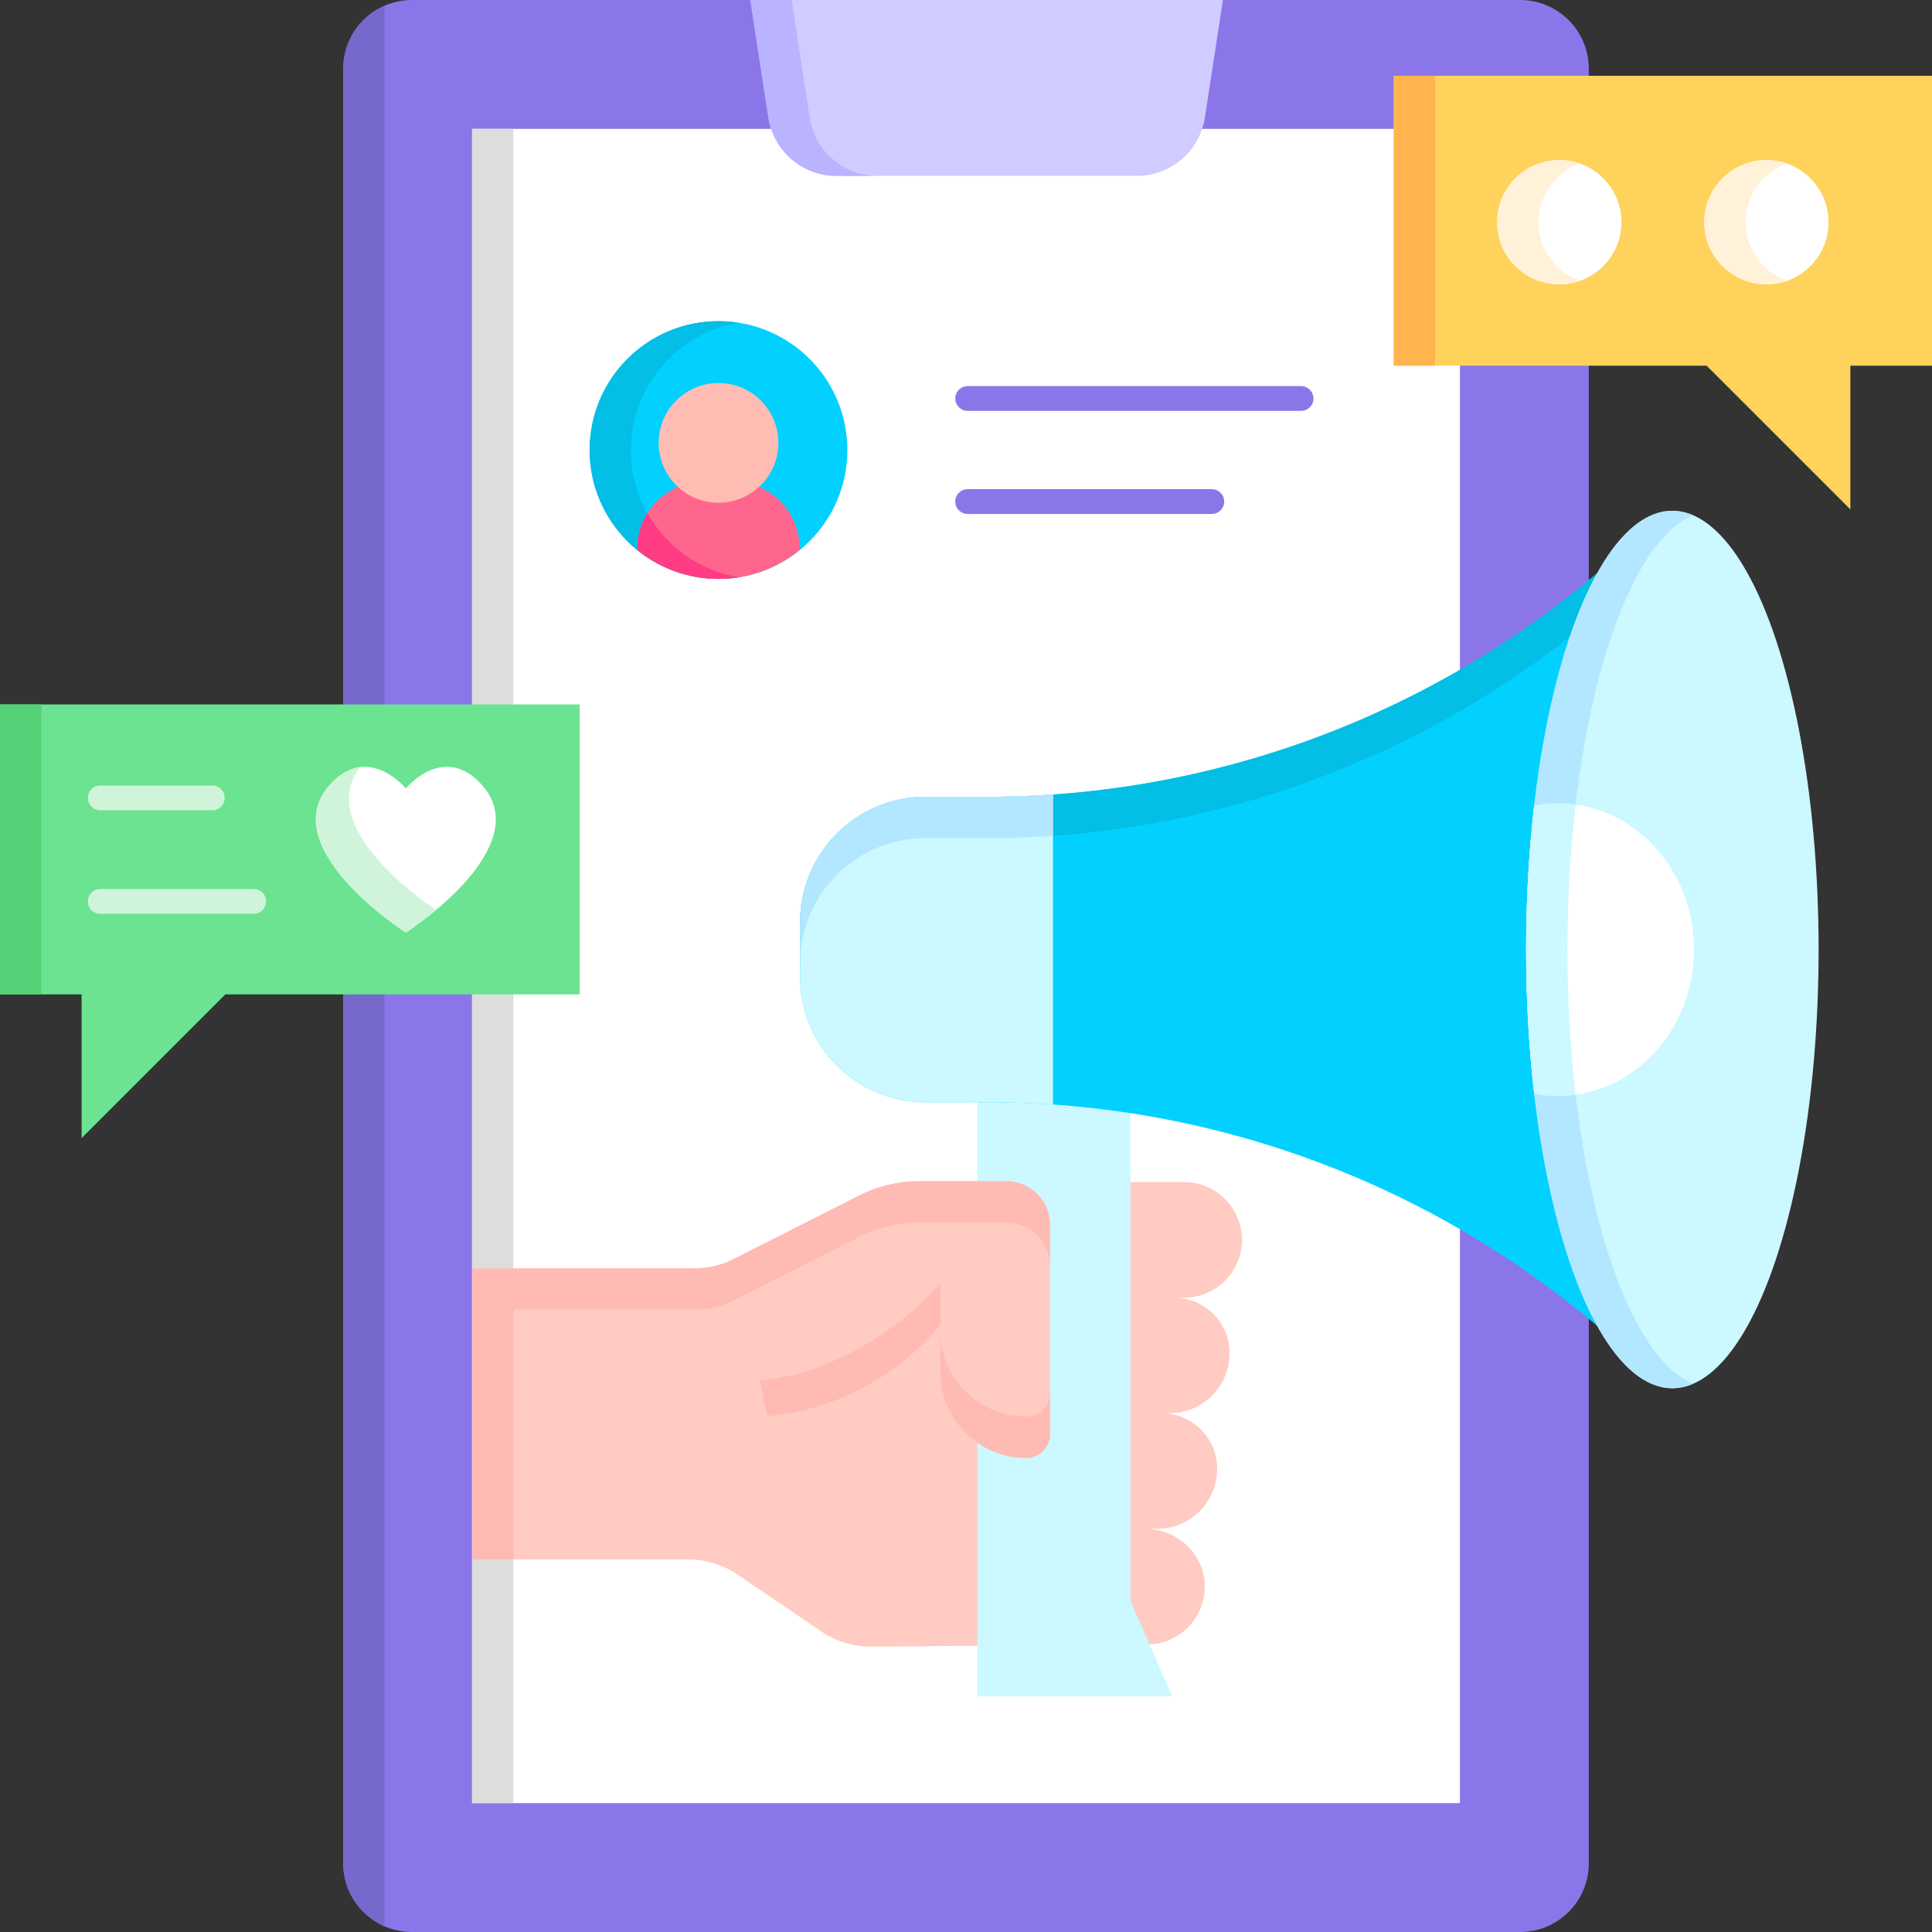 <?xml version="1.0" encoding="UTF-8"?> <svg xmlns="http://www.w3.org/2000/svg" id="Layer_1" height="512" viewBox="0 0 468 468" width="512"><rect x="0" y="0" width="468" height="468" fill="#333333" stroke="none"/><g><g><g><g><path d="m384.861 451.351v-434.702c0-9.195-7.454-16.649-16.649-16.649h-268.424c-9.195 0-16.649 7.454-16.649 16.649v434.702c0 9.195 7.454 16.649 16.649 16.649h268.423c9.196 0 16.65-7.454 16.65-16.649z" fill="#8b76e9"></path></g></g><g><g><path d="m83.139 16.649v434.702c0 6.83 4.116 12.692 10 15.26v-465.221c-5.883 2.567-10 8.429-10 15.259z" fill="#7569cc"></path></g></g><g><g><path d="m114.356 31.217h239.288v405.565h-239.288z" fill="#fff"></path></g></g><g><g><g><path d="m114.356 31.217h10v405.565h-10z" fill="#ddd"></path></g></g></g><g><g><g><g><circle cx="174.048" cy="109.015" fill="#02d1ff" r="31.217"></circle></g></g><g><g><g><path d="m152.831 109.015c0-15.538 11.354-28.42 26.217-30.813-1.629-.262-3.298-.404-5-.404-17.241 0-31.217 13.976-31.217 31.217s13.976 31.217 31.217 31.217c1.702 0 3.371-.141 5-.404-14.863-2.393-26.217-15.275-26.217-30.813z" fill="#03bee5"></path></g></g></g><g><g><g><path d="m177.68 116.705h-7.265c-8.851 0-16.026 7.232-16.026 16.153v.395c5.368 4.359 12.205 6.98 19.658 6.98s14.29-2.621 19.658-6.98v-.395c.001-8.921-7.174-16.153-16.025-16.153z" fill="#ff668e"></path></g></g><g><g><path d="m156.836 124.308c-1.542 2.482-2.447 5.406-2.447 8.55v.395c6.776 5.57 15.998 8.022 24.652 6.575-9.543-1.54-17.633-7.406-22.205-15.52z" fill="#ff3c84"></path></g></g><g><g><circle cx="174.048" cy="107.283" fill="#ffbcb3" r="14.5"></circle></g></g></g></g><g><g><path d="m315.169 99.528h-80.771c-1.657 0-3-1.343-3-3s1.343-3 3-3h80.771c1.657 0 3 1.343 3 3s-1.343 3-3 3z" fill="#8b76e9"></path></g></g><g><g><path d="m293.547 124.502h-59.149c-1.657 0-3-1.343-3-3s1.343-3 3-3h59.149c1.657 0 3 1.343 3 3s-1.343 3-3 3z" fill="#8b76e9"></path></g></g></g><g><path d="m259.02 314.34h27.822c7.731 0 13.999-6.267 13.999-13.999 0-7.731-6.267-13.999-13.999-13.999h-27.822c-3.007 0-5.774.999-8.014 2.666-1.897-1.777-4.444-2.873-7.254-2.873h-21.141c-5.004 0-9.939 1.178-14.404 3.438l-30.425 15.4c-2.977 1.507-6.266 2.292-9.602 2.292h-53.721v70.488h52.267c4.254 0 8.41 1.277 11.931 3.665l20.336 13.798c3.52 2.388 7.676 3.665 11.93 3.665l66.919-.543c7.956 0 14.361-6.637 13.983-14.675-.355-7.529-6.84-13.322-14.378-13.322h-23.091 23.486 2.454c8.033 0 14.545-6.512 14.545-14.545 0-7.43-6.023-13.453-13.453-13.453 0 0-25.933-.003-25.368-.003h27.276c8.033 0 14.545-6.512 14.545-14.545 0-7.43-6.023-13.453-13.453-13.453 0 .001-27.011-.002-25.368-.002z" fill="#ffcbc2"></path><g><g><path d="m283.951 410.934h-47.201v-148.783h37.08v125.563z" fill="#ccf8ff"></path></g></g><g><g><g><path d="m185.859 343.007c27.294-2.288 41.93-22.141 41.93-22.141l.003 11.483c.003 11.498 9.324 20.817 20.822 20.817 3.171 0 5.742-2.571 5.742-5.742v-50.724c0-5.835-4.748-10.564-10.604-10.564h-21.141c-5.004 0-9.938 1.178-14.403 3.437l-30.425 15.4" fill="#ffcbc2"></path></g></g><g><g><g><path d="m248.614 343.166c-11.498 0-20.819-9.319-20.822-20.817l-.003-11.483s-17.115 20.802-43.747 23.586l1.817 8.555c27.294-2.288 41.93-22.141 41.93-22.141l.003 11.483c.003 11.498 9.324 20.817 20.821 20.817 3.171 0 5.742-2.571 5.742-5.742v-10c.001 3.171-2.57 5.742-5.741 5.742z" fill="#ffbab3"></path></g></g></g><path d="m243.752 286.135h-21.141c-5.004 0-9.938 1.178-14.404 3.438l-30.425 15.4c-2.977 1.507-6.266 2.292-9.602 2.292h-43.721-10v70.488h10v-60.488h43.721c3.336 0 6.625-.785 9.602-2.292l30.425-15.4c4.465-2.26 9.399-3.438 14.404-3.438h21.141c5.856 0 10.604 4.73 10.604 10.564v-10c0-5.834-4.748-10.564-10.604-10.564z" fill="#ffbab3"></path></g><g><g><path d="m403.084 123.736c-43.122 44.343-102.358 69.341-164.211 69.297l-14.675-.01c-16.778-.012-30.385 13.586-30.385 30.364v13.247c0 16.778 13.608 30.376 30.385 30.364l14.675-.01c61.853-.044 121.089 24.953 164.211 69.296z" fill="#02d1ff"></path></g></g><g><g><path d="m403.084 123.736c-43.122 44.343-102.358 69.341-164.211 69.296l-14.675-.01c-16.778-.012-30.385 13.586-30.385 30.364v10c0-16.778 13.608-30.376 30.385-30.364l14.675.01c61.853.044 121.09-24.953 164.211-69.296z" fill="#03bee5"></path></g></g><g><g><ellipse cx="405.109" cy="230.009" fill="#ccf8ff" rx="35.424" ry="106.273"></ellipse></g></g><g><g><g><path d="m379.684 230.009c0-53.601 13.228-97.925 30.425-105.214-1.634-.693-3.302-1.059-5-1.059-19.564 0-35.425 47.58-35.425 106.273s15.86 106.273 35.425 106.273c1.698 0 3.366-.366 5-1.059-17.197-7.289-30.425-51.613-30.425-105.214z" fill="#b3e6ff"></path></g></g></g><g><g><g><path d="m238.873 193.033-14.675-.01c-16.778-.012-30.385 13.586-30.385 30.364v13.247c0 16.778 13.608 30.376 30.385 30.364l14.675-.01c5.425-.004 10.828.196 16.203.574v-75.101c-5.376.375-10.778.575-16.203.572z" fill="#ccf8ff"></path></g></g></g><g><g><path d="m248.6 192.817c-.917.039-1.833.074-2.751.102-.668.02-1.336.04-2.005.054-1.655.036-3.311.06-4.97.059l-14.675-.01c-16.778-.012-30.385 13.586-30.385 30.364v10c0-16.778 13.608-30.376 30.385-30.364l14.675.01c5.425.004 10.828-.196 16.203-.574v-10c-2.155.152-4.315.269-6.477.359z" fill="#b3e6ff"></path></g></g><g><g><path d="m410.352 230.039c0-19.564-14.727-35.424-32.894-35.424-1.989 0-3.934.201-5.825.565-1.261 10.912-1.949 22.629-1.949 34.83 0 12.223.69 23.961 1.956 34.89 1.889.363 3.832.564 5.818.564 18.167-.001 32.894-15.861 32.894-35.425z" fill="#fff"></path></g></g><g><g><g><path d="m379.684 230.009c0-12.2.688-23.917 1.949-34.83.291-.056.585-.101.878-.149-1.647-.273-3.334-.416-5.052-.416-1.989 0-3.934.201-5.825.565-1.261 10.912-1.949 22.629-1.949 34.83 0 12.223.69 23.961 1.956 34.89 1.889.363 3.832.564 5.818.564 1.718 0 3.405-.143 5.053-.416-.291-.048-.582-.092-.871-.147-1.267-10.93-1.957-22.668-1.957-34.891z" fill="#ccf8ff"></path></g></g></g></g><g><g><g><path d="m181.769 0h114.463l-4.37 28.482c-1.247 8.125-8.237 14.124-16.457 14.124h-72.809c-8.22 0-15.21-5.999-16.457-14.124z" fill="#d1ccff"></path></g></g><g><g><path d="m196.139 28.482-4.37-28.482h-10l4.37 28.482c1.247 8.125 8.236 14.124 16.457 14.124h10c-8.221 0-15.211-5.999-16.457-14.124z" fill="#bab3ff"></path></g></g></g></g><g><g><g><g><path d="m140.423 170.645h-140.423v70.227h19.77v34.819l34.819-34.819h85.834z" fill="#6be390"></path></g></g><g><g><path d="m0 170.645h10v70.228h-10z" fill="#54d177"></path></g></g><g><g><path d="m98.304 225.883c-2.445-1.52-31.503-21.132-18.431-35.753 9.232-10.326 18.431.855 18.431.855h-.002s9.199-11.181 18.431-.855c13.071 14.62-15.986 34.232-18.431 35.753" fill="#fff"></path></g></g><g><g><path d="m87.292 185.816c-2.344.266-4.88 1.473-7.42 4.314-13.07 14.619 15.98 34.228 18.43 35.752.72-.448 3.74-2.46 7.312-5.448-4.922-3.289-29.228-20.939-18.322-34.618z" fill="#d0f4da"></path></g></g><g><g><path d="m51.432 196.277h-27.147c-1.657 0-3-1.343-3-3s1.343-3 3-3h27.147c1.657 0 3 1.343 3 3s-1.344 3-3 3z" fill="#d0f4da"></path></g></g><g><g><path d="m61.464 221.358h-37.18c-1.657 0-3-1.343-3-3s1.343-3 3-3h37.18c1.657 0 3 1.343 3 3s-1.343 3-3 3z" fill="#d0f4da"></path></g></g></g><g><g><g><path d="m337.609 18.357h130.391v70.228h-19.77v34.819l-34.819-34.819h-75.802z" fill="#ffd25c"></path></g></g><g><g><path d="m337.609 18.357h10v70.228h-10z" fill="#ffb44d"></path></g></g><g><g><circle cx="377.723" cy="53.825" fill="#fff" r="15.049"></circle></g></g><g><g><g><path d="m372.675 53.825c0-6.556 4.199-12.117 10.049-14.18-1.566-.553-3.245-.869-5-.869-8.311 0-15.049 6.738-15.049 15.049s6.738 15.049 15.049 15.049c1.755 0 3.434-.316 5-.869-5.85-2.063-10.049-7.624-10.049-14.18z" fill="#fff2d9"></path></g></g></g><g><g><g><circle cx="427.886" cy="53.825" fill="#fff" r="15.049"></circle></g></g><g><g><path d="m422.837 53.825c0-6.556 4.199-12.117 10.049-14.18-1.567-.553-3.245-.869-5-.869-8.311 0-15.049 6.738-15.049 15.049s6.738 15.049 15.049 15.049c1.755 0 3.433-.316 5-.869-5.85-2.063-10.049-7.624-10.049-14.18z" fill="#fff2d9"></path></g></g></g></g></g></g></svg> 